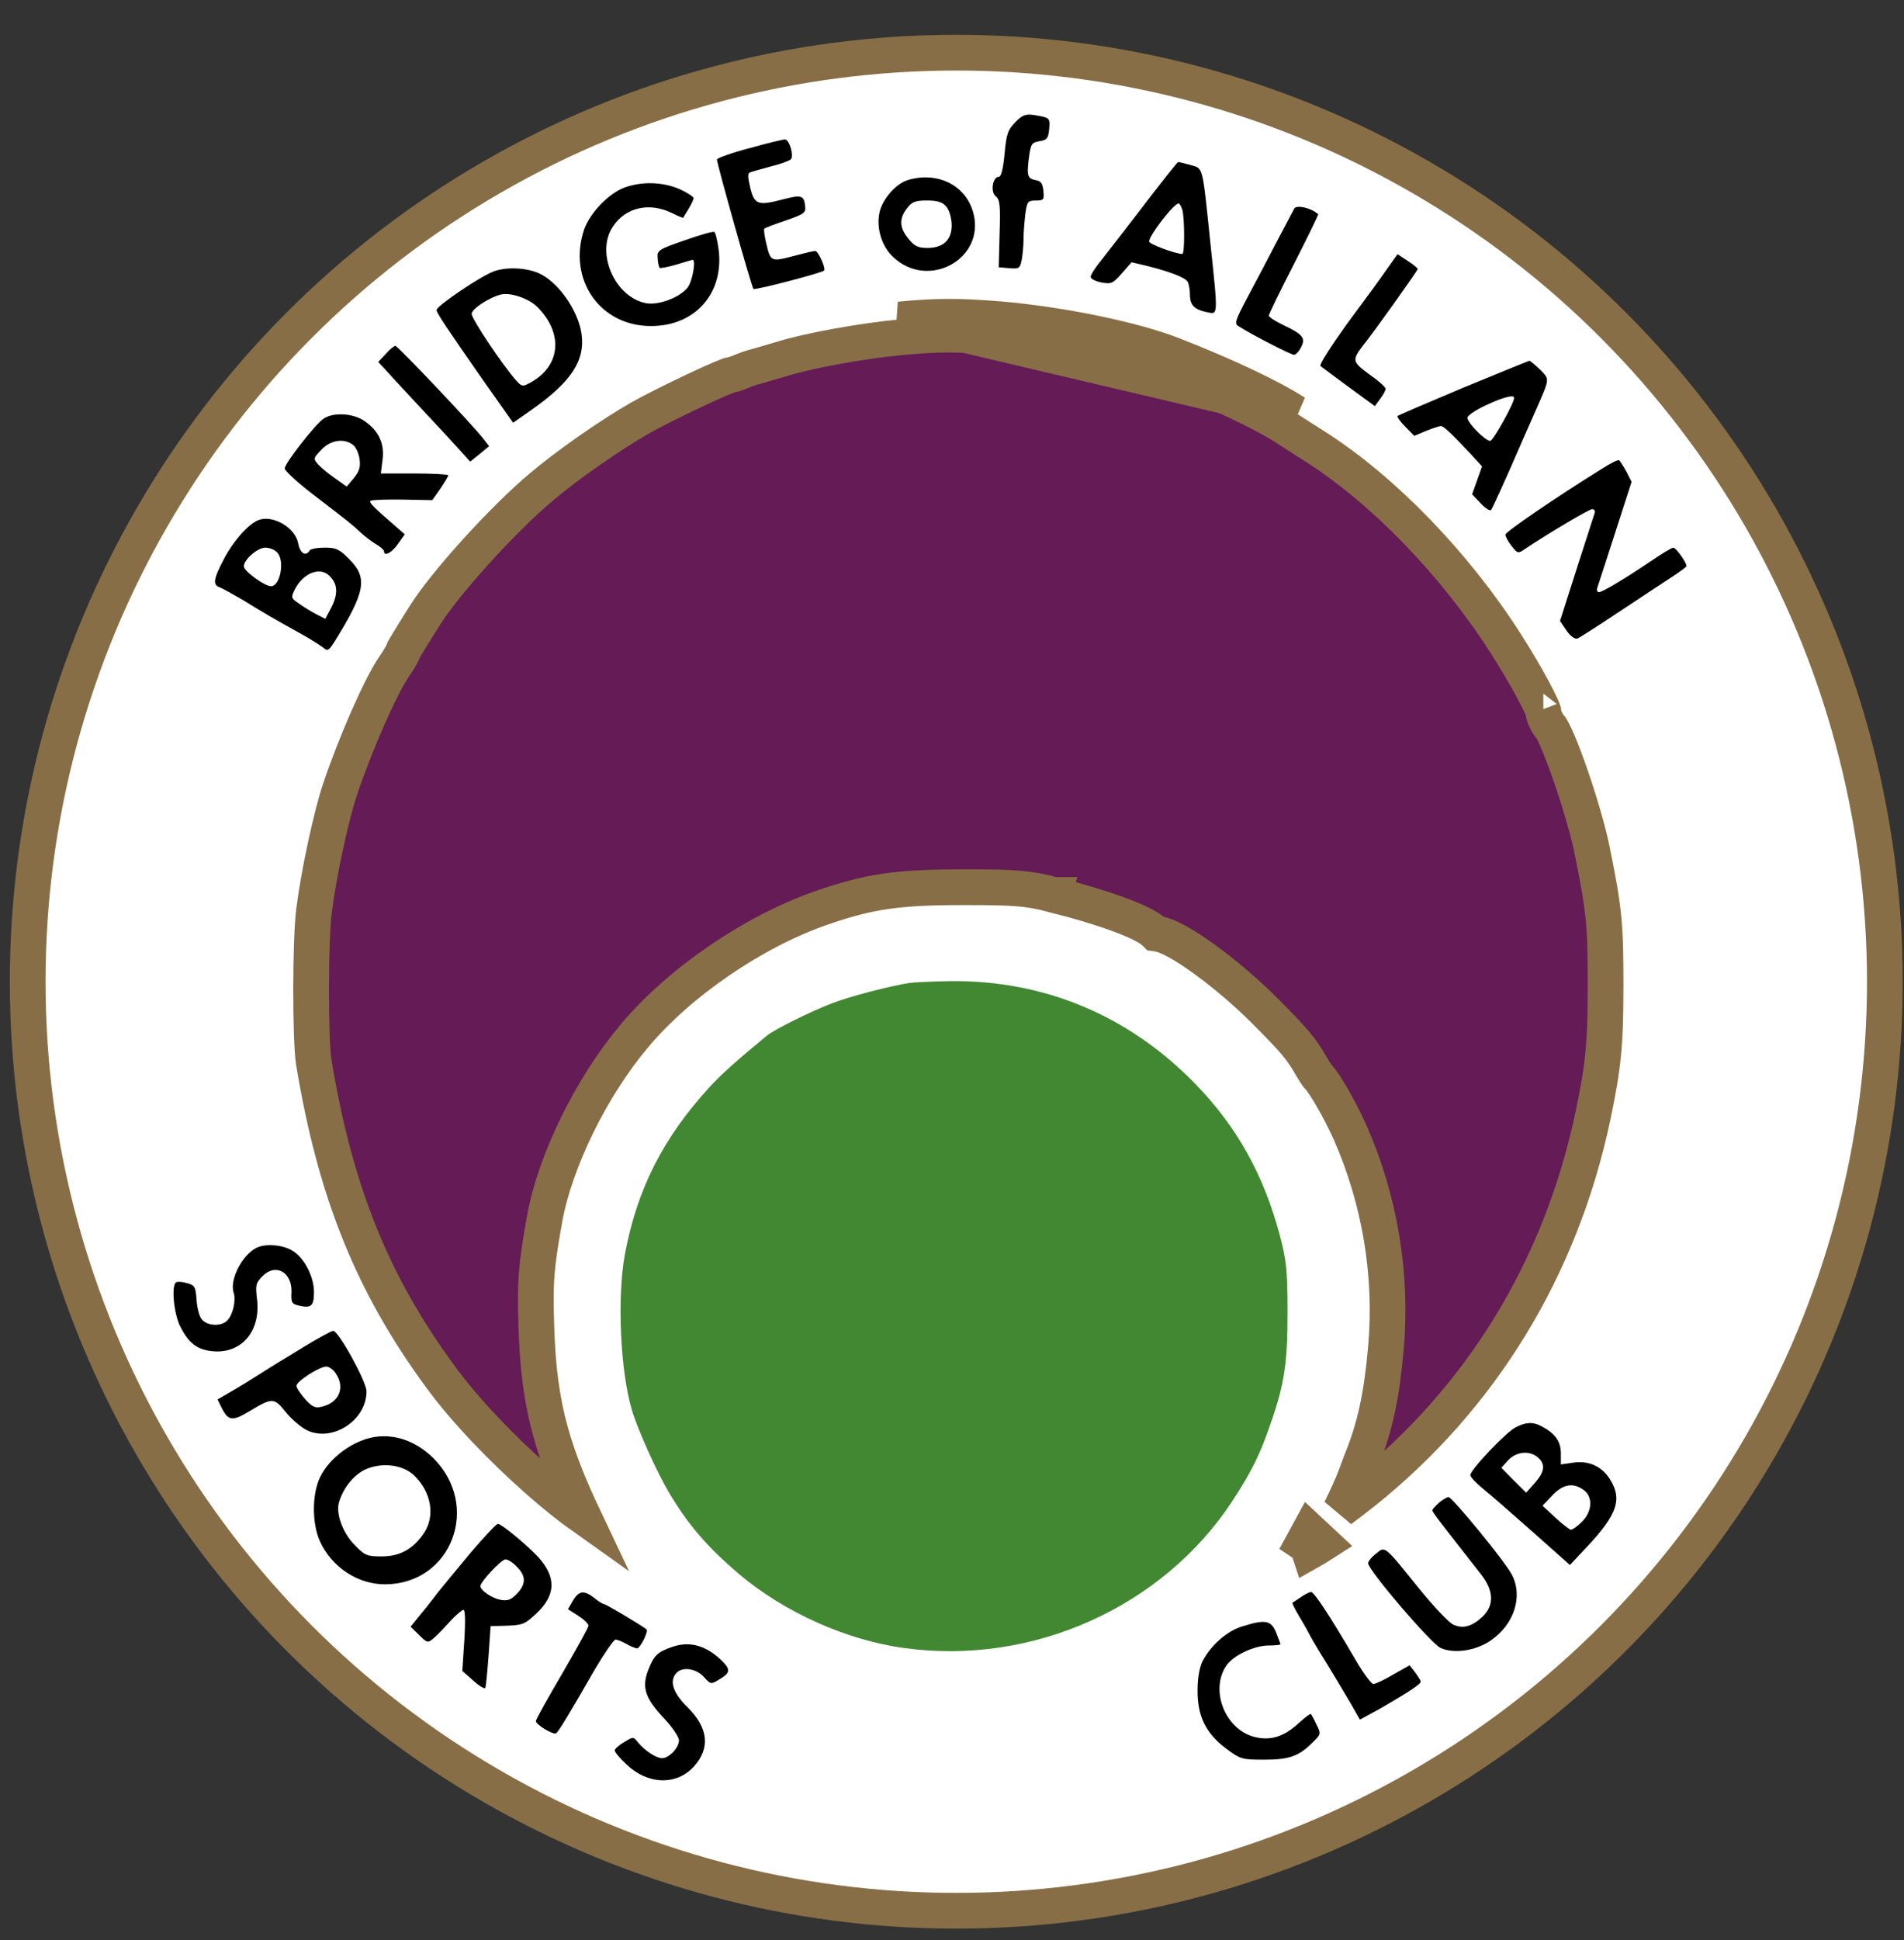 <?xml version="1.0" encoding="UTF-8"?>
<svg xmlns="http://www.w3.org/2000/svg" fill="none" height="55" viewBox="0 0 54 55" width="54">
    <rect x="0" y="0" width="54" height="55" fill="#333333" stroke="none"/>
    <circle cx="27.121" cy="27.829" fill="#fff" r="26.336" stroke="#876e46" stroke-width="1.013"></circle>
    <path d="m29.898 25.37c.688.172 1.321.364 1.811.543.244.09.461.179.635.264.137.067.31.161.432.284.106.013.204.044.28.073.107.041.221.096.334.158.228.125.491.297.764.495.548.397 1.173.923 1.702 1.451l.001.001c.843.848 1.046 1.076 1.338 1.592.045.077.09.149.126.203.015.024.028.043.037.056.079.08.15.182.201.258.074.111.157.246.24.392.167.291.348.642.488.953l.002.004c.846 1.919 1.2 4.04 1.018 6.111l-0.0 0c-.118 1.339-.307 2.241-.694 3.19-.017.048-.043.115-.069.183l-.008.022c-.032.084-.066.173-.093.248-.076.212-.24.57-.423.945.203-.149.414-.31.625-.478l0-0c3.367-2.683 5.616-6.364 6.529-10.667.306-1.466.362-2.053.362-3.764 0-1.667-.038-2.079-.363-3.693l-.001-.005c-.105-.551-.347-1.385-.603-2.133-.127-.371-.255-.713-.366-.979-.056-.133-.106-.243-.148-.325-.038-.075-.06-.108-.065-.116-.001-.001-.001-.002-.001-.002-.059-.069-.107-.146-.142-.217-.023-.046-.069-.147-.081-.268-0-0-0-.001-0-.001-.009-.026-.025-.068-.052-.128-.053-.118-.133-.277-.235-.467-.203-.378-.483-.853-.779-1.319-1.448-2.26-3.452-4.322-5.368-5.555-.259-.162-.56-.356-.75-.478-.049-.032-.091-.059-.122-.079l-.003-.002c-.626-.408-1.886-1.007-3.362-1.584l-.001-0c-1.073-.421-3.074-.835-4.793-.984-1.157-.09-1.683-.09-2.744.008l-.001 0c-1.095.099-2.671.388-3.386.617l-.007.002-.007.002c-.154.044-.304.088-.432.126-.029.009-.056.017-.083.024-.071.021-.135.04-.184.053l-.004.001c-.025.007-.062.018-.098.026-.055.017-.175.056-.269.094-.079.035-.157.064-.224.087-.034.011-.07.022-.105.031l-.002.001c-.012.003-.043.011-.083.017-.008.003-.02.007-.035.013-.055.021-.135.053-.235.096-.199.086-.461.205-.743.339-.567.268-1.188.579-1.51.762-.869.498-2.068 1.338-2.789 1.948l-.002.002c-.539.451-1.225 1.134-1.854 1.827-.632.697-1.176 1.372-1.446 1.804l-.001.001c-.261.417-.423.676-.518.835-.043.071-.069.116-.085.144-.006.019-.012.035-.017.045-.011.026-.023.051-.032.069-.019.038-.043.08-.068.122-.05.084-.117.189-.192.296-.379.58-1.071 2.147-1.513 3.467-.245.746-.594 2.352-.724 3.393l-.001.004c-.053.4-.083 1.304-.084 2.22-.001.92.027 1.766.073 2.066.61 3.691 1.66 6.296 3.594 8.931l.001.002c.675.928 1.728 2.026 2.746 2.924.467.412.92.776 1.318 1.058-.423-.893-.725-1.651-.933-2.397-.267-.954-.376-1.868-.41-2.996-.043-1.308-.006-1.722.231-3.049l0-.001c.299-1.663 1.329-3.752 2.546-5.198 1.278-1.527 3.385-2.966 5.316-3.635l.001-0c1.359-.469 2.155-.583 4.025-.583 1.474 0 1.808.025 2.567.217zm0 0c-0-0-.001-0-.001-0l-.122.491.125-.491c-0-0-.001-0-.001-0zm-9.211-14.732c-.001 0-.001 0-.002.001.011-.003.013-.004.002-.001zm16.459 32.757c-.069.129-.134.248-.192.352.024.016.049.036.072.06.021.021.077.082.11.183.116-.065.248-.145.393-.238zm-.414-31.697c-.671-.437-1.971-1.051-3.454-1.632-1.135-.446-3.189-.866-4.936-1.018-1.184-.093-1.739-.093-2.833.008zm7.039 8.47c0.0 0-0-.002-.002-.006.001.004.001.006.002.006z" fill="#651b56" stroke="#876e46" stroke-width="1.013"></path>
    <path d="m25.799 27.863c-.588.092-1.706.387-2.187.572-.621.235-1.632.74-1.855.917-.878.723-1.284 1.085-1.632 1.463-1.317 1.438-2.054 2.885-2.402 4.735-.224 1.22-.133 3.314.199 4.424.157.538.712 1.766 1.052 2.338.547.917 1.085 1.539 1.98 2.304 1.284 1.085 3.056 1.884 4.704 2.103 3.619.496 7.305-1.152 9.284-4.155.555-.85.795-1.329 1.101-2.229.389-1.11.48-1.749.472-3.196 0-1.127-.033-1.413-.215-2.111-.464-1.741-1.226-3.103-2.427-4.331-1.88-1.918-4.257-2.91-6.907-2.885-.53.008-1.052.034-1.168.051z" fill="#428832"></path>
    <g fill="#000">
        <path d="m28.781 3.481c-.199.202-.24.328-.29.883-.042.437-.099.648-.166.648-.174 0-.24.437-.083.555.116.093.133.244.108 1.06l-.025.95.298.025c.282.025.306.008.356-.244.025-.143.05-.404.05-.58 0-.168.025-.488.05-.706.05-.362.074-.387.298-.387.224 0 .24-.025.215-.269-.017-.202-.075-.286-.191-.303-.257-.05-.282-.109-.224-.606.058-.429.074-.463.306-.505.215-.034.248-.084.273-.345.025-.286.008-.311-.24-.362-.414-.084-.489-.067-.737.185z"></path>
        <path d="m21.269 4.196c-.513.135-.936.286-.936.328 0 .118.986 3.625 1.035 3.667.041.042 1.938-.454 2.004-.521.058-.059-.166-.555-.248-.555-.058 0-.306.059-.555.126-.696.185-.712.185-.828-.303-.058-.227-.083-.437-.066-.454.017-.025.29-.126.613-.235.513-.177.571-.219.547-.404-.033-.311-.108-.328-.629-.193-.704.185-.812.151-.928-.328-.074-.311-.074-.412-.008-.437.058-.025.323-.093.588-.168.273-.067.53-.16.571-.202.091-.093-.033-.538-.157-.564-.041-.008-.497.101-1.002.244z"></path>
        <path d="m32.466 5.786c-.497.648-1.052 1.362-1.218 1.573-.174.21-.315.429-.315.488 0 .059.133.126.306.16.273.05.323.034.58-.261l.273-.311.431.101c.638.16 1.085.328 1.159.446.033.059.066.219.066.362 0 .311.124.429.48.505.323.067.323.151.099-1.968-.232-2.237-.199-2.094-.563-2.204-.166-.042-.323-.084-.348-.084-.025 0-.447.538-.953 1.194zm1.068.168c.066.252.066 1.245 0 1.245-.19 0-.944-.278-.944-.353 0-.168.696-1.077.837-1.077.033 0 .074.084.108.185z"></path>
        <path d="m25.75 5.104c-.348.101-.745.563-.812.95-.083.429.074.934.389 1.228.994.95 2.626.059 2.278-1.245-.207-.782-1.01-1.186-1.855-.934zm1.085.749c.083.093.149.303.157.513.008.429-.232.664-.696.664-.248 0-.364-.05-.53-.261-.257-.311-.273-.564-.041-.866.141-.185.24-.219.563-.219.29 0 .439.042.547.168z"></path>
        <path d="m17.716 5.315c-.456.168-.986.723-1.151 1.194-.472 1.413.456 2.742 1.905 2.733 1.242 0 2.062-.925 1.913-2.153-.033-.261-.091-.496-.124-.513-.033-.025-.406.084-.837.235-.754.261-.787.286-.77.505.008.135.033.252.058.278.017.017.232-.025.472-.093.24-.076.447-.135.464-.135.099 0-.008.606-.141.782-.224.286-.828.513-1.184.446-.878-.168-1.433-1.421-.944-2.161.364-.564 1.052-.715 1.714-.378.149.076.282.126.29.118 0-.017.074-.126.149-.252.074-.126.141-.261.141-.303 0-.042-.182-.16-.406-.261-.48-.202-1.052-.219-1.549-.042z"></path>
        <path d="m36.707 5.912c-.025.042-.232.446-.48.908-.24.463-.613 1.177-.837 1.59-.364.69-.389.765-.257.841.364.235 1.482.807 1.565.807.05 0 .141-.093.199-.21.141-.261.058-.37-.497-.631-.224-.109-.414-.227-.414-.269 0-.042.323-.706.712-1.463.389-.765.704-1.405.687-1.413-.207-.185-.613-.269-.679-.16z"></path>
        <path d="m39.324 7.644c-.166.244-.679.942-1.135 1.556-.447.622-.787 1.152-.737 1.177.042.034.406.303.803.597l.737.538.149-.202c.083-.109.157-.244.157-.286 0-.05-.207-.235-.464-.412-.48-.353-.489-.404-.191-.799.389-.488 1.565-2.145 1.565-2.187 0-.025-.133-.135-.29-.235l-.282-.185z"></path>
        <path d="m14.022 7.686c-.356.118-1.64.984-1.64 1.102 0 .084.306.538 1.309 1.976l.861 1.22.505-.353c1.151-.807 1.549-1.413 1.433-2.187-.099-.631-.613-1.379-1.126-1.657-.34-.193-.953-.235-1.342-.101zm1.193.992c.778.757.696 1.707-.191 2.178-.199.109-.232.101-.381-.067-.373-.412-1.267-1.749-1.267-1.892 0-.135.489-.463.828-.547.257-.067.77.101 1.01.328z"></path>
        <path d="m10.941 10.033-.215.227.273.294c.141.16.605.656 1.019 1.102.414.437.878.942 1.035 1.119l.282.311.273-.219.265-.219-.157-.202c-.298-.387-2.435-2.641-2.501-2.641-.041 0-.166.101-.273.227z"></path>
        <path d="m41.494 10.992c-1.002.421-1.839.782-1.855.799-.025.025.075.16.215.303l.257.261.34-.143c.191-.076.373-.135.414-.135.075 0 .265.177.82.765l.348.379-.282.791.24.252c.133.143.265.227.298.193.041-.059.34-.698.886-1.96.091-.21.265-.606.389-.883.398-.908.389-.849.116-1.135-.141-.135-.282-.252-.306-.252-.033.008-.878.353-1.88.765zm1.449.286c0 .151-.596 1.22-.679 1.22-.141 0-.646-.513-.646-.656 0-.059.232-.219.522-.353.48-.227.803-.311.803-.21z"></path>
        <path d="m9.168 11.875c-.248.177-1.093 1.262-1.093 1.405 0 .059.34.379.754.698 1.118.858 1.16.891 1.391 1.11.116.109.315.261.439.336.133.076.232.168.232.202 0 .16.224.042.398-.21l.191-.269-.232-.202c-.687-.597-.787-.698-.737-.749.033-.025.439-.042.903-.034l.845.017.232-.328c.124-.185.224-.353.224-.379 0-.025-.431-.05-.953-.05h-.961l.05-.404c.058-.471-.133-.841-.555-1.11-.331-.202-.87-.219-1.126-.034zm.837.732c.083.05.166.235.191.395.033.227 0 .353-.157.547l-.207.244-.331-.235c-.182-.126-.398-.303-.48-.395-.141-.16-.133-.177.091-.412.257-.278.646-.336.895-.143z"></path>
        <path d="m45.445 13.28c-1.325.824-2.741 1.791-2.75 1.875 0 .051.074.194.174.32.174.219.182.227.398.076.654-.437 1.806-1.119 1.888-1.119.058 0 .091.051.075.101-.017.059-.248.774-.513 1.59l-.472 1.48.182.269c.116.168.24.252.315.227.058-.025.588-.362 1.168-.749.58-.387 1.251-.824 1.491-.984.232-.151.431-.294.431-.32 0-.101-.298-.521-.373-.521-.05 0-.34.177-.646.387-.721.488-1.367.875-1.466.875-.041 0-.066-.05-.05-.109.017-.051.248-.757.505-1.556l.472-1.463-.149-.294c-.091-.16-.182-.303-.207-.32s-.24.084-.472.235z"></path>
        <path d="m7.313 14.751c-.282.118-.704.597-.961 1.093-.306.58-.323.74-.116.807.083.034.373.194.646.353.53.328.87.53 1.648.959.273.151.563.337.638.395.124.109.157.092.34-.202.853-1.379.928-1.775.398-2.304-.282-.286-.373-.328-.696-.328-.207 0-.406.034-.431.084-.108.177-.273.076-.323-.21-.083-.446-.737-.824-1.143-.648zm.547.908c.224.227.091.959-.174.959-.182 0-.77-.429-.77-.564 0-.194.389-.53.613-.53.108 0 .265.059.331.135zm1.491.673c.224.219.24.496.058.866l-.182.345-.265-.135c-.141-.076-.364-.21-.489-.303-.224-.151-.224-.168-.108-.404.24-.463.721-.648.986-.37z"></path>
        <path d="m7.33 35.348c-.422.16-.828.9-.704 1.295.075.219-.025.639-.182.791-.166.168-.547.16-.712-.025-.075-.076-.141-.328-.157-.555-.025-.379-.05-.421-.265-.479-.133-.042-.273-.051-.315-.025-.141.084-.066.875.108 1.236.224.446.439.631.787.698.886.168 1.516-.488 1.4-1.455-.05-.404-.033-.463.157-.656.373-.378.837-.109.82.454-.017.303.008.336.224.387.34.076.414 0 .414-.387 0-.437-.273-.967-.605-1.169-.248-.16-.704-.21-.969-.109z"></path>
        <path d="m8.572 38.208c-.431.261-.969.589-1.201.74-.224.143-.588.37-.812.496l-.389.227.124.252c.182.353.298.37.762.092.671-.404.712-.404 1.044.008.166.21.439.437.605.521.721.345 1.69-.278 1.69-1.102 0-.278-.795-1.716-.944-1.716-.05 0-.447.219-.878.479zm.944.715c.282.404.108.833-.381.95-.19.051-.273.017-.48-.21-.133-.151-.248-.32-.248-.378 0-.126.638-.538.845-.547.075 0 .199.084.265.185z"></path>
        <path d="m42.985 40.462c-.273.135-1.284 1.203-1.284 1.354 0 .05.157.219.34.37.191.151.828.707 1.416 1.228l1.068.95.513-.547c.828-.891.969-1.312.638-1.859-.224-.378-.605-.564-1.052-.496l-.356.051v-.32c0-.336-.166-.564-.555-.765-.24-.126-.431-.118-.729.034zm.638.858c.215.194.182.404-.091.715l-.248.278-.356-.353-.348-.353.199-.219c.232-.244.613-.278.845-.067zm1.292.917c.265.185.248.614-.05.9-.124.126-.265.227-.315.227-.041-.008-.24-.16-.439-.345l-.364-.336.273-.286c.306-.328.596-.379.894-.16z"></path>
        <path d="m10.643 40.731c-.621.092-1.3.589-1.565 1.144-.232.479-.232 1.304-.008 1.808.331.74 1.085 1.236 1.864 1.228 1.88-.017 2.717-2.229 1.35-3.583-.472-.463-1.06-.681-1.64-.597zm1.101 1.093c.489.471.605 1.144.282 1.632-.306.454-.679.664-1.201.664-.414 0-.48-.025-.762-.32-.34-.336-.547-.9-.447-1.22.116-.395.406-.757.729-.917.472-.219 1.069-.151 1.4.16z"></path>
        <path d="m40.815 42.598c-.108.093-.191.185-.191.219 0 .051.257.379 1.391 1.825.348.446.364.866.041 1.177-.298.286-.563.362-.837.235-.124-.05-.555-.513-.969-1.018-1.002-1.245-.961-1.211-1.226-.993-.124.092-.224.219-.224.269.008.202 1.797 2.296 2.062 2.405.381.168.986.076 1.4-.202.679-.454.944-1.262.613-1.884-.199-.379-1.69-2.195-1.797-2.195-.042.008-.166.076-.265.16z"></path>
        <path d="m13.359 44.002c-.373.446-.795.959-.936 1.135-.133.177-.364.471-.513.648l-.265.328.24.235c.24.235.248.235.431.076.099-.084.306-.303.464-.479.157-.168.323-.311.364-.311.05 0 .058.32.025.866l-.058.866.315.278c.174.16.331.244.34.202.017-.051.058-.463.091-.917l.058-.833.331-.008c.572-.017.613-.025.952-.336.572-.53.588-1.043.058-1.623-.315-.336-1.035-.933-1.135-.933-.042 0-.381.362-.762.807zm1.3.412c.265.261.265.496-.008.774-.166.168-.257.202-.472.16-.24-.05-.555-.269-.555-.387 0-.118.596-.757.712-.757.066 0 .215.092.323.21z"></path>
        <path d="m16.25 45.373-.141.244.29.185c.157.101.29.227.29.278 0 .059-.34.664-.745 1.363-.406.69-.745 1.295-.745 1.346 0 .101.489.395.572.345.066-.042.34-.488 1.118-1.842.265-.446.522-.816.572-.816.058.008.191.059.306.126.116.067.248.118.298.126.091 0 .331-.479.273-.538-.091-.084-1.159-.723-1.218-.723-.033 0-.149-.076-.265-.168-.29-.227-.439-.21-.605.076z"></path>
        <path d="m36.897 45.273c-.116.076-.224.151-.24.16-.017.017.083.21.215.429.133.219.265.463.298.53.033.067.248.429.48.799.224.37.53.875.671 1.119l.248.437.555-.303c.787-.454 1.168-.698 1.168-.774 0-.034-.075-.151-.157-.261l-.157-.202-.464.261c-.248.151-.505.269-.563.269-.058 0-.29-.311-.513-.698-.712-1.22-1.168-1.909-1.251-1.909-.05 0-.182.067-.29.143z"></path>
        <path d="m35.224 46.105c-.431.135-.886.538-1.118.984-.083.168-.141.471-.141.816-.008.74.232 1.228.803 1.657.414.311.456.32 1.093.32.712 0 .986-.101 1.383-.505.224-.219.224-.235.091-.496-.066-.143-.141-.278-.157-.294-.017-.017-.174.101-.356.269-.414.379-.795.496-1.251.379-.837-.219-1.267-1.346-.779-2.035.207-.286.787-.555 1.193-.555.182 0 .331-.017.331-.034 0-.017-.058-.168-.124-.336-.141-.345-.306-.378-.969-.168z"></path>
        <path d="m19.066 46.685c-.422.143-.522.244-.688.673-.182.488-.074.79.464 1.363.232.244.414.521.414.614 0 .21-.282.505-.48.505-.166 0-.497-.219-.687-.454-.124-.16-.133-.16-.389 0-.149.084-.265.193-.265.235 0 .042.141.219.323.387.613.589 1.433.614 1.93.059.464-.521.398-1.093-.191-1.674-.422-.412-.522-.757-.306-.976.174-.177.555-.118.77.118.199.219.199.219.447.067.315-.185.323-.278.033-.555-.439-.412-.894-.53-1.375-.362z"></path>
    </g>
</svg>

